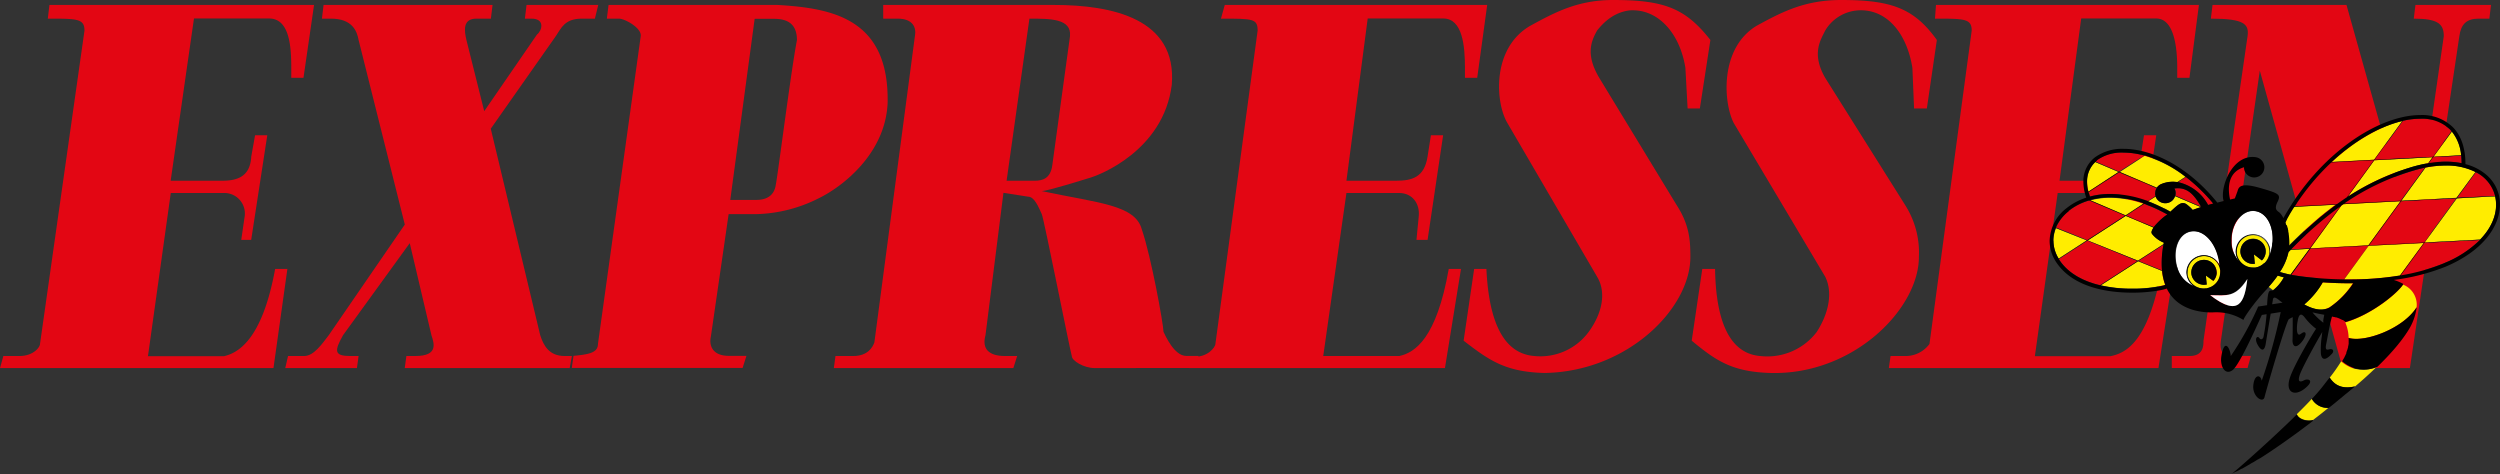 <svg id="Lager_1" data-name="Lager 1" xmlns="http://www.w3.org/2000/svg" viewBox="0 0 657.29 124.66"><rect x="0" y="0" width="657.29" height="124.66" fill="#333333" stroke="none"/><defs><style>.cls-1{fill:#e30613;}.cls-2{fill:#ffed00;}.cls-3{fill:none;}.cls-4{fill:#fff;}</style></defs><path class="cls-1" d="M106.41,96.77l.44-3.17h2.34c6,0,5-3.17,4.24-5.47l-5.7-24.2L90.19,88.13c-2.34,4.17-2.34,5.47,1.9,5.47h2.19l-.44,3.17H75l.73-3.17H80c2.48,0,4.68-3.17,6.43-5.47l20-29.09L94.28,10.51C93.84,8.06,92.53,4.9,87,4.9H84.64l.43-3.6H129.5l-.44,3.6h-3.8c-3.65,0-3.21,3.16-2.63,5.61l4.68,18.72L141.19,9.07c1.32-1,2.2-4.17-1.46-4.17H138l.44-3.6h18.85l-.88,3.6H153c-4.53,0-5.41,2.44-6.87,4.6l-17.1,24.34,13,54.29c.88,2.73,2.34,5.47,6.43,5.47h1.9l-.58,3.17Z"/><path class="cls-1" d="M384.81,89.57l2.77-18.87h3.22c.87,18.87,7.45,22.47,12.57,22.9a15.77,15.77,0,0,0,14.32-6.34c3.65-5,4.67-10.51,2.19-14.54L396.35,32.4c-3.21-5.33-4.24-19.73,6-25.63C408.92,3.17,414.91,0,424.12,0c13.44,0,19,2.16,25.57,10.51l-2.77,18H443.7l-.58-10.65c-1.46-9.22-7.31-15.7-14.76-15.12-3.22.43-6,2.16-8.48,5.32-1.32,2.45-3.22,6,.58,12.39l20.32,33.41c3.36,5.18,3.65,9.21,3.65,13.68,0,13.67-16.66,30.23-38.43,30.52C395.91,97.77,391.67,94.89,384.81,89.57Z"/><path class="cls-1" d="M157.21,90.43,168.46,9.5c.29-2.16-4.24-4.6-5.7-4.6h-3.21L160,1.3h44.43c14.47.86,29.38,3.6,28.94,25.77-.59,13.68-12.42,22.32-18.12,25.06a38.27,38.27,0,0,1-16.37,4.17h-7.31l-4.68,32.26c-.58,2.73.88,5,4.68,5h4.68l-1,3.17H150.34l.44-3.17C154.87,93.17,157.21,92.73,157.21,90.43Zm41.65-37.87c2.34,0,4.68-.86,5.11-4,.44-1.87,4.1-30.67,5.56-38,0-4.17-2.34-5.61-6-5.61h-5.12L192,52.56Z"/><path class="cls-1" d="M615.91,96.77,594.14,18.58l-10.23,71c-.44,2.73.58,4,2.77,4h5.12l-.88,3.17H571V93.6h4.68c3.65,0,3.65-2.74,3.65-4L590.92,9.5c.44-3.16-.88-4.6-9.65-4.6l.44-3.6h35.22l17.69,63.07L642.51,9.5c0-3.16-1.46-4.6-7.89-4.6l.44-3.6h19.87l-.44,3.6h-2.77c-3.22,0-4.68,1.44-5.12,4.6l-13,87.27Z"/><path class="cls-1" d="M44.87,47.52H58.31c3.8,0,7.45-.86,7.75-6.34l1-5.61h3.21l-4.23,27.5H63.43l.87-6a5.39,5.39,0,0,0-5.4-6.33h-14l-6,42.91h20C62.84,92.73,69,89,72.34,70.7h3.22L71.9,96.77H0L.88,93.6H5.12c3.65,0,5.4-2.31,5.4-3.17L22.21,8.06c0-3.16-1.9-3.16-9.64-3.16L13,1.3H82.57L79.79,20.45H76.58V17.86c0-5.62-.44-13-5.85-13H51Z"/><path class="cls-1" d="M541.48,47.52h12.86c4.24,0,7.45-.86,8.47-6.34l.88-5.61h3.22l-4.1,27.5H559.6l.88-6a5.21,5.21,0,0,0-5.12-6.33H541l-6,42.91h19.87C559.6,92.73,565,89,568.37,70.7h3.21l-4.09,26.07H496.61l.44-3.17h4.24a7.77,7.77,0,0,0,6-3.17L518.39,8.06c0-3.16-1.9-3.16-9.65-3.16L509,1.3h69.13l-2.49,19.15h-3.21V17.86c0-5.62-.88-13-5.55-13H547.18Z"/><path class="cls-1" d="M444.78,89.57l2.78-18.87h3.36c.29,18.87,6.87,22.47,11.84,22.9a16.33,16.33,0,0,0,14.9-6.34c3.22-5,4.24-10.51,2.2-14.54l-24-40.32c-2.78-5.33-3.8-19.73,6-25.63C468.46,3.17,474.45,0,484.09,0c13.16,0,19.15,2.16,25.14,10.51l-2.63,18h-3.36l-.44-10.65c-1.46-9.22-6.87-15.7-14.47-15.12a10.88,10.88,0,0,0-8.47,5.32c-1.17,2.45-3.66,6,0,12.39l21,33.41a23.23,23.23,0,0,1,3.65,13.68c0,13.67-17.24,31.1-39,30.52C455.45,97.77,451.21,94.89,444.78,89.57Z"/><path class="cls-1" d="M272,47.52c1.9,0,4.24-.43,4.68-4.18L281.32,9.5c.43-4.6-5.12-4.6-10.67-4.6l-6,42.62Zm15.79,49.25c-2.78,0-6-1.88-6-3.17-.43-1.3-7.3-36-7.89-37.3-.87-1.87-1.9-4.6-3.65-4.6l-6.43-1L259.1,88.13c-1,3.6.88,5.47,5.12,5.47h3.21l-1,3.17h-47.2l.43-3.17h4.68c3.8,0,5.12-2.31,5.55-3.6L240.54,9.5c.44-2.16-.44-4.6-4.53-4.6h-3.8V1.3h44.87c15.34,0,32.44,3.6,31,21-2.19,17.42-19.29,23.76-21.19,24.34s-11.55,3.6-13,3.6c14.91,3.16,24.56,3.6,26.31,10.07,2.48,7.21,5.7,25.06,5.7,26.93.44.87,2.78,6.34,6,6.34h3.22l-1,3.17Z"/><path class="cls-1" d="M313.55,93.73c3.8.43,6-2.44,6-3.3l11.1-82.37c0-3.16-1.17-3.16-9.64-3.16l1-3.6h69l-2.63,19.15h-3.22V17.86c0-5.62-.58-13-5.7-13H359.59L354,47.52h13c4.24,0,7.46-.86,8.33-6.34l.88-5.61h3.21l-4.09,27.5h-2.92l.58-6c.44-3.6-1.75-6.33-5.11-6.33H354L347.9,93.6h20c4.09-.87,9.79-4.61,13-22.9h3.22L379.9,96.77H312.68Z"/><path class="cls-2" d="M612.25,107.25h0l-.45,0a4.75,4.75,0,0,1-4-2.36c-1.16,1.24-2.5,2.61-3.93,4h0a1,1,0,0,0,.07.15c.71,1.34,2.9,1.73,4.17,1.36l.06,0h0l0,0c1.51-1.16,2.88-2.23,4-3.17Z"/><path class="cls-3" d="M609.58,82.5l-.37-.08h0l-1.28-.28a17.72,17.72,0,0,0,2.86,2.72l0-.5c.09-.62.16-1.08.24-1.58h0Z"/><path class="cls-3" d="M597.5,79.27c0,.09-.06.34-.12.68l2.74-.42c-.24-.16-.49-.34-.75-.55C597.45,77.43,597.63,78.55,597.5,79.27Z"/><path class="cls-2" d="M620.55,97.17h-.12a8.17,8.17,0,0,1-1-.16l-.13,0a9.16,9.16,0,0,1-3.77-2v0a46.13,46.13,0,0,1-3,4.27c1.58,2.47,3.89,3,6.68,2.31,1.53-1.3,3.53-3.06,5.61-5.08A8.89,8.89,0,0,1,620.55,97.17Z"/><path class="cls-2" d="M597.61,76.3a10.8,10.8,0,0,0,2.87-3.44h0c-.15,0-.81-.2-1.62-.45a35.07,35.07,0,0,1-2.39,3l1.14.88h0Z"/><path class="cls-2" d="M610.67,74.23a22,22,0,0,1-4.87,5.82c2.38,1.29,4.79,1.9,6.82.67a22.52,22.52,0,0,0,6-6.25h-1C615.14,74.48,612.79,74.38,610.67,74.23Z"/><path class="cls-2" d="M616.61,84.77a11,11,0,0,1,.89,4.08c4.31,1.27,14.39-2.49,17.86-8.06h0a5.66,5.66,0,0,0-3.27-5.83l-.4-.22.12.06C630.48,77,623.59,82.74,616.61,84.77Z"/><path d="M635.36,80.79h0c-3.47,5.57-13.55,9.33-17.86,8.06,0,.27,0,.53,0,.79v0c0,.13,0,.27,0,.4s0,.25,0,.38h0l-.09.46-.06.23,0,.16c-.06.22-.12.43-.19.65l-.07.18c-.06.16-.11.32-.18.49s0,.08,0,.13a.36.36,0,0,0,0,.09l-.27.6a2.12,2.12,0,0,1-.11.21,1.63,1.63,0,0,1-.11.23c0,.09-.1.18-.14.27l-.09.16-.12.21c-.09.16-.18.32-.28.47v0a9.16,9.16,0,0,0,3.77,2l.13,0c.33.07.65.12,1,.16h.12a8.89,8.89,0,0,0,4.24-.68h0c.55-.54,1.11-1.09,1.66-1.66l.14-.14.11-.12.29-.3.3-.31.15-.16c.86-.91,1.7-1.86,2.49-2.81l0,0,.44-.55.05-.06.41-.51.06-.07.41-.54,0,0c.14-.19.27-.38.41-.56l.16-.23c.08-.1.15-.21.22-.31l.23-.33c0-.07.09-.13.13-.19l.25-.39.08-.13.13-.2,0,0,.12-.2,0,0,.23-.38-.23.38A14.59,14.59,0,0,0,635.35,81h0a.06.06,0,0,1,0,0v-.13h0Z"/><path d="M612.5,99.26h0l0,0c-.43.55-.88,1.12-1.33,1.71l-.18.23-.33.42c-.44.58-1,1.23-1.61,1.93l-1.21,1.32h0a4.76,4.76,0,0,0,4,2.36l.45,0h0c1.3-1,2.34-1.89,3.07-2.49l1.09-.91.7-.56,1.54-1.27.12-.11.38-.32h0C616.39,102.22,614.08,101.73,612.5,99.26Z"/><path d="M608.1,110.47c-1.27.37-3.46,0-4.17-1.36a1,1,0,0,1-.07-.15h0l-1,1-.72.7a.8.8,0,0,0-.13.13l-.23.21-.52.5h0c-4.9,4.69-10.23,9.45-13,11.83l0,0-.35.29h0l-.28.24-.11.09-.16.13-.07.06,0,0-.09.09-.11.08-.07.06-.13.11-.06,0-.16.12c.44-.21.87-.44,1.31-.67l.11,0,1.25-.69.1,0,1.29-.73,1.44-.86.06,0q.68-.4,1.35-.84l.06,0,.38-.24.06,0,.26-.16.17-.11a.57.57,0,0,1,.13-.08l-.11.07.38-.25.16-.1,0,0,.49-.32h0l0,0h0l.53-.35.15-.1.63-.41c4-2.69,8-5.59,11.24-8.1h0Z"/><path class="cls-2" d="M602.27,65.67l-.59.6a15.31,15.31,0,0,1-2.27,5.25c.66.19,2,.54,2.82.7l5-6.8Z"/><path class="cls-2" d="M639.57,41.33l-15.33.8-6.94,9.56a64.64,64.64,0,0,1,16.2-7.59,36.42,36.42,0,0,1,4.92-1.19Z"/><path class="cls-2" d="M600.88,58.52l0,.1.09.24,0,.09.12.34h0c.1.29.19.58.27.89a.31.31,0,0,0,0,.08l.09.39a1.29,1.29,0,0,1,0,.19l.06.28.06.36a.5.5,0,0,0,0,.12l.06.49a16.61,16.61,0,0,1,.1,2.52h0c.48-.49,1-1,1.46-1.45l.15-.15,1.35-1.3a3.45,3.45,0,0,1,.28-.26l1.23-1.16.41-.37,1.13-1,.54-.48,1-.87.7-.59.88-.71c.3-.25.62-.5.93-.74l.67-.52c.54-.42,1.08-.83,1.63-1.22l-11,.57c-.22.34-.44.69-.65,1l-.45.73c0,.09-1.13,2-1.32,2.33Z"/><path class="cls-2" d="M647.07,40.84a11.47,11.47,0,0,0-2.46-6.25l-4.83,6.63Z"/><path class="cls-2" d="M631.6,31.82c-5.77,1.36-12.42,5.07-18.55,10.79L624.19,42Z"/><path class="cls-1" d="M617.06,51.84l7.05-9.71-11.18.58a62,62,0,0,0-9.59,11.53l11.07-.57C615.29,53,616.17,52.43,617.06,51.84Z"/><path class="cls-1" d="M638.56,42.89a27.29,27.29,0,0,1,4.45-.38,21.21,21.21,0,0,1,4.19.4c0-.69-.05-1.34-.12-2l-7.38.39Z"/><path class="cls-1" d="M639.65,41.23l4.89-6.72a5.14,5.14,0,0,0-.38-.42,10.67,10.67,0,0,0-7.82-2.87h-.05a20.11,20.11,0,0,0-4.54.56L624.32,42Z"/><path class="cls-1" d="M631.22,52.8l6.34-8.7c-1.2.24-2.45.56-3.76,1a63.93,63.93,0,0,0-17.5,8.51Z"/><polygon class="cls-1" points="645.81 52.14 631.27 52.9 622.82 64.51 637.33 63.76 645.81 52.14"/><path class="cls-1" d="M631.15,72.4a52.28,52.28,0,0,0,11.46-3.22A28.45,28.45,0,0,0,652,63.1l-14.57.75Z"/><path class="cls-1" d="M616.17,73.46l6.44-8.84-15.27.79-5,6.84c.89.16,2.1.35,3.58.53A100.31,100.31,0,0,0,616.17,73.46Z"/><path class="cls-1" d="M602.37,65.57l4.89-.26L614.7,55.1l.6-.83A99.89,99.89,0,0,0,602.37,65.57Z"/><path class="cls-1" d="M656,51.52a9.64,9.64,0,0,0-5.07-6.23L646,52Z"/><path class="cls-2" d="M622.74,64.61l-6.44,8.85h1.34a81.39,81.39,0,0,0,13.36-1l6.26-8.56Z"/><path class="cls-2" d="M631.15,52.9l-15,.78-.59.41-8.13,11.22,15.27-.8Z"/><path class="cls-2" d="M637.7,44.07l-6.35,8.72L645.88,52l5-6.8A17,17,0,0,0,643,43.52,28,28,0,0,0,637.7,44.07Z"/><path class="cls-2" d="M656,51.61l-10.09.53-8.48,11.61L652.05,63c2.9-3,4.24-6.28,4.23-9.23A9.65,9.65,0,0,0,656,51.61Z"/><path class="cls-2" d="M562.13,68.66,552.29,75a36.19,36.19,0,0,0,8.28.88,35.58,35.58,0,0,0,8.1-.83L569,75h0l.27-.09h0a14.12,14.12,0,0,1-.84-3.69Z"/><path class="cls-1" d="M557.17,45.28l-8,5.24c.09.37.21.75.34,1.14a20.93,20.93,0,0,1,5.39-.68,28.48,28.48,0,0,1,9.86,1.89l2-1.32a2.41,2.41,0,0,1-.12-.66,2.64,2.64,0,0,1,.37-1.42Z"/><path class="cls-1" d="M563.73,40.89a20.41,20.41,0,0,0-5.4-.78,11.16,11.16,0,0,0-7,2,5,5,0,0,0-.42.37l6.2,2.64Z"/><path class="cls-1" d="M580.55,53.89l1.35-.37h0c-.82-1-1.65-1.91-2.49-2.78l-.19-.19-.64-.64-.36-.35-.56-.53-.47-.43-.49-.43-.6-.51-.38-.32c-.33-.28-.67-.54-1-.8l-2.09,1.36A11.84,11.84,0,0,1,580.55,53.89Z"/><path class="cls-1" d="M577.52,53.83l1.21.52c-1.87-3.2-3.66-5.24-7-4.8a2.65,2.65,0,0,1,.23,1.9Z"/><path class="cls-2" d="M567.07,49.39a2.6,2.6,0,0,1,1.26-1,7.82,7.82,0,0,1,4.14-.48l2.15-1.39a32,32,0,0,0-10.76-5.55l-6.59,4.29Z"/><path class="cls-2" d="M557.05,45.23l-6.17-2.63a6.92,6.92,0,0,0-2.13,5.19,11.15,11.15,0,0,0,.35,2.63Z"/><path class="cls-2" d="M575.2,53.93a10.47,10.47,0,0,1,1.35,1.27c.66-.26,1.4-.51,2.16-.75l-6.81-2.9a2.65,2.65,0,0,1-2.47,1.88,2.68,2.68,0,0,1-2.63-1.78l-2,1.27,1.1.43.25.11.94.41.49.23.54.26c.32.15.64.32,1,.49l.08,0c.47.25.94.51,1.42.79C572.6,53.87,573.68,52.62,575.2,53.93Z"/><path class="cls-2" d="M554.86,52a19.74,19.74,0,0,0-5.32.7l9.36,4,4.75-3.08A27,27,0,0,0,554.86,52Z"/><path class="cls-2" d="M558.91,56.75l-10,6.47,13.21,5.33,6.75-4.36c0-.13,0-.26.07-.39a7.51,7.51,0,0,1-3.17-2.37c-.23-.32-.07-.86.46-1.6Z"/><path class="cls-2" d="M540.55,60a8.91,8.91,0,0,0-.67,3.36A9,9,0,0,0,541.26,68l7.43-4.8Z"/><path class="cls-1" d="M548.81,63.28l-7.5,4.85.24.38C543.93,72,547.91,74,552.15,75L562,68.62Z"/><path class="cls-1" d="M558.8,56.7l-9.43-4a15.32,15.32,0,0,0-5.45,2.78,11.22,11.22,0,0,0-3.33,4.34l8.21,3.32Z"/><path class="cls-1" d="M562.23,68.6l6.19,2.5a25.39,25.39,0,0,1,.42-6.78Z"/><path class="cls-1" d="M569.26,56.07l-.09,0-.09-.05h0l-.77-.41-.15-.07-.58-.29-.21-.1-.51-.24-.24-.11-.49-.21-.24-.11-.48-.2-.24-.1-.5-.19-.2-.08-.7-.25L559,56.68l7.28,3.07a17.71,17.71,0,0,1,3-2.93l.52-.44Z"/><path class="cls-4" d="M575,72.22a4.18,4.18,0,0,1-.05-.61,4.55,4.55,0,0,1,8.69-1.8,13.25,13.25,0,0,0-.51-2.69c-1.23-4.25-4.37-7-7.45-6.15s-4.44,5.06-3.22,9.32a7.31,7.31,0,0,0,4.35,4.93A4.44,4.44,0,0,1,575,72.22Z"/><path class="cls-4" d="M592.69,55.49c-3.19-.26-6.06,3.41-5.93,7.85a7.63,7.63,0,0,0,2,5.43,4.31,4.31,0,0,1-.9-2.67,4.55,4.55,0,0,1,9-.61c0,.21,0,.42,0,.63a4.06,4.06,0,0,1-.15,1.1,11.43,11.43,0,0,0,.74-3.42C597.85,59.39,595.88,55.74,592.69,55.49Z"/><path class="cls-2" d="M582.72,74.42a4.24,4.24,0,0,0,1.07-2.8,5.65,5.65,0,0,0,0-.59c0-.17-.07-.34-.11-.5a4.28,4.28,0,0,0-4.79-3.14,4.27,4.27,0,0,0-3.73,4.22,4,4,0,0,0,0,.59,4.36,4.36,0,0,0,4.9,3.64h0a4,4,0,0,0,.48-.09A4.28,4.28,0,0,0,582.72,74.42Zm-2.78-2,0,.26.24,2.08h0l-.28,0a3.32,3.32,0,0,1-3.74-2.73.13.13,0,0,1,0-.06A3.28,3.28,0,0,1,579,68.36a3.33,3.33,0,0,1,3.76,2.8,3.23,3.23,0,0,1,0,.76,3.28,3.28,0,0,1-.88,1.93Z"/><path class="cls-2" d="M592.38,61.84A4.33,4.33,0,0,0,588,66.1a3.9,3.9,0,0,0,0,.59,4.26,4.26,0,0,0,1.75,2.87,4.32,4.32,0,0,0,2.54.81,4.17,4.17,0,0,0,.61,0,4.28,4.28,0,0,0,2.38-1.13,4.22,4.22,0,0,0,1.36-3.08,4,4,0,0,0-.05-.6A4.3,4.3,0,0,0,592.38,61.84Zm2.3,6.63-2.08-1.6.23,2.48a3.33,3.33,0,0,1-3.76-2.8,3.33,3.33,0,1,1,5.61,1.92Z"/><path d="M653.51,45.8a13.63,13.63,0,0,0-5.3-2.65v0c0-4.33-1.21-7.58-3.33-9.73a11.63,11.63,0,0,0-8.54-3.17c-10.88,0-26.48,10-36,27.1a5.07,5.07,0,0,0-1-1.45c-.69-.51-1.49-.89-.53-2.84s.3-2.23-4.58-3.64-5.62-.44-5.94.82l-.71,1.92c-.21.06-.65.16-1.26.3-.75-3.42-.36-7.3,3.68-8.49a2.16,2.16,0,0,0,0,.35,2.68,2.68,0,1,0,3-3h0c-6-.8-9.43,7.81-8.38,11.53l-1.65.42c-8-9.88-17.51-14.13-24.64-14.14a12.22,12.22,0,0,0-7.58,2.27,7.93,7.93,0,0,0-3,6.42,12.8,12.8,0,0,0,.76,4.15,16.11,16.11,0,0,0-5.21,2.78,11.17,11.17,0,0,0-4.42,8.59,10.14,10.14,0,0,0,1.85,5.77c4.34,6.32,13,7.83,19.85,7.84a41.56,41.56,0,0,0,6.23-.45c.84-.12,1.55-.27,2.12-.41.29-.08.54-.15.75-.23,3,6.24,10.38,6.36,12.34,6.26a13.56,13.56,0,0,1,7.82,2c.14-.74,3.23-5.06,5.93-7.87.23-.26.46-.51.68-.77a35.07,35.07,0,0,0,2.39-3c.81.25,1.47.41,1.62.45h0a10.8,10.8,0,0,1-2.87,3.44h0c-1,0-1.31-.27-1.54,3.87l-2.34.36a79.32,79.32,0,0,1-7.2,13c-.16-2.05-1.7-4.88-2.48.08-.41,2.64,1,5.16,3,3.59s7.34-13.9,7.65-14.47l1.24-.19a48,48,0,0,1-.79,5.85c-.05.53-.62,1.12-1.12.41s-1.42.07-.39,1.86,1.78,1.43,2.06-.27c.18-1.11.84-5.13,1.32-8l2.64-.42a142,142,0,0,1-5,18.07c-.21-1.51-1.84-1.93-2.2,1.09s2.53,4.94,2.94,3.21,5.69-20,6.41-20.49a7,7,0,0,1,1-.53c0,2,0,5.25-.06,6.08,0,1.56.86,2.33,2.42.44s1.24-3.27-.17-2.16-1.09-2.18-.95-3,.44-3.21,1.91-1.3a15.8,15.8,0,0,0,3,3c-.73,1-5.74,9.36-6.89,12.87-1.28,3.91,1.23,5,3.94,2.82s.79-2.69-.18-2.17-1.87.64-1.13-1.52c.58-1.69,4-8,5.88-11.16l-.14,1.24a22.35,22.35,0,0,0-.22,4.51c.22,1.52,1.08,2,3-.14.55-.73.08-1.3-.81-1.06-.66.19-1.12.19-.79-1.4.23-1.09.9-5.15,1.52-7.22h0l.49.12.12,0,.35.1.16,0,.29.1.17.06.27.11.17.07.25.12.17.08.24.14.07,0,.09,0,.25.17.13.08.35.29c7-2,13.87-7.78,15.21-10l-.12-.06a13.52,13.52,0,0,0-2.43-1A55.27,55.27,0,0,0,643,70.11c9.77-4.12,14.28-10.6,14.29-16.35A10.2,10.2,0,0,0,653.51,45.8Zm-77.8,1.53.38.32.6.51.49.43.47.43.56.53.36.35.64.64.19.19c.84.87,1.67,1.79,2.49,2.78h0l-1.35.37a11.84,11.84,0,0,0-7.93-6l2.09-1.36C575,46.79,575.38,47.05,575.71,47.33ZM572,50.71a2.54,2.54,0,0,0-.31-1.16c3.37-.44,5.16,1.6,7,4.8l-1.21-.52-5.59-2.38A2.55,2.55,0,0,0,572,50.71Zm2.61-4.24-2.15,1.39a7.82,7.82,0,0,0-4.14.48,2.6,2.6,0,0,0-1.26,1l-9.8-4.18,6.59-4.29A32,32,0,0,1,574.62,46.47Zm-8,4.42a2.41,2.41,0,0,0,.12.66l-2,1.32A28.48,28.48,0,0,0,554.86,51a20.93,20.93,0,0,0-5.39.68c-.13-.39-.25-.77-.34-1.14l8-5.24L567,49.47A2.64,2.64,0,0,0,566.65,50.89Zm-.88,10.54a7.51,7.51,0,0,0,3.17,2.37c0,.13-.05.26-.07.39l-6.75,4.36-13.21-5.33,10-6.47,7.32,3.08C565.7,60.57,565.54,61.11,565.77,61.43Zm2.65,9.67-6.19-2.5,6.61-4.28A25.39,25.39,0,0,0,568.42,71.1Zm0,0h0l-.12,0Zm-9.52-14.5-9.36-4a19.74,19.74,0,0,1,5.32-.7,27,27,0,0,1,8.79,1.57Zm-7.52-14.48a11.16,11.16,0,0,1,7-2,20.41,20.41,0,0,1,5.4.78l-6.57,4.28L551,42.53A5,5,0,0,1,551.38,42.16Zm-.5.44,6.17,2.63-7.95,5.19a11.15,11.15,0,0,1-.35-2.63A6.92,6.92,0,0,1,550.88,42.6Zm-7,12.91a15.32,15.32,0,0,1,5.45-2.78l9.43,4-10,6.47-8.21-3.32A11.22,11.22,0,0,1,543.92,55.51Zm-4,7.8a8.91,8.91,0,0,1,.67-3.36l8.14,3.29L541.26,68A9,9,0,0,1,539.88,63.31Zm1.67,5.2-.24-.38,7.5-4.85L562,68.62,552.15,75C547.91,74,543.93,72,541.55,68.51Zm27.72,6.39L569,75h0l-.31.09a35.58,35.58,0,0,1-8.1.83,36.19,36.19,0,0,1-8.28-.88l9.84-6.37,6.3,2.55a14.12,14.12,0,0,0,.84,3.69Zm0-18.08a17.71,17.71,0,0,0-3,2.93L559,56.68l4.76-3.07.7.25.2.08.5.19.24.1.48.2.24.11.49.21.24.11.51.24.21.1.58.29.15.07.77.41h0l.09.05.66.36Zm1.31-1.14c-.48-.28-1-.54-1.42-.79l-.08,0c-.33-.17-.65-.34-1-.49l-.54-.26-.49-.23-.94-.41-.25-.11-1.1-.43,2-1.27a2.68,2.68,0,0,0,2.63,1.78,2.65,2.65,0,0,0,2.47-1.88l6.81,2.9c-.76.24-1.5.49-2.16.75a10.47,10.47,0,0,0-1.35-1.27C573.68,52.62,572.6,53.87,570.62,55.68Zm1.8,14.61c-1.22-4.26.15-8.45,3.22-9.32s6.22,1.9,7.45,6.15a13.25,13.25,0,0,1,.51,2.69,4.52,4.52,0,0,0-4.14-2.67,4.6,4.6,0,0,0-4.55,4.47,4.18,4.18,0,0,0,.05.61,4.44,4.44,0,0,0,1.81,3A7.31,7.31,0,0,1,572.42,70.29Zm7.64,5.55h0a4.35,4.35,0,0,1-4.9-3.64,4,4,0,0,1,0-.59,4.39,4.39,0,0,1,4.34-4.27,4.32,4.32,0,0,1,4.18,3.19c0,.16.08.33.11.5a5.65,5.65,0,0,1,0,.59,4.3,4.3,0,0,1-3.25,4.13A4,4,0,0,1,580.06,75.84Zm1.05,1.77c4.59.1,6.63.56,9.78-4.26C590.13,79.41,588.74,83.5,581.11,77.61Zm14.24-8.41A4.28,4.28,0,0,1,593,70.33a4.17,4.17,0,0,1-.61,0,4.32,4.32,0,0,1-2.54-.81,4.26,4.26,0,0,1-1.75-2.87,3.9,3.9,0,0,1,0-.59,4.34,4.34,0,0,1,8.63-.58,4,4,0,0,1,.05.6A4.22,4.22,0,0,1,595.35,69.2Zm2.15-5.4a11.43,11.43,0,0,1-.74,3.42,4.06,4.06,0,0,0,.15-1.1c0-.21,0-.42,0-.63a4.51,4.51,0,0,0-4.49-3.85,4.52,4.52,0,0,0-4.55,4.46,4.31,4.31,0,0,0,.9,2.67,7.63,7.63,0,0,1-2-5.43c-.13-4.44,2.74-8.11,5.93-7.85S597.85,59.39,597.5,63.8ZM597.38,80c.06-.34.1-.59.12-.68.13-.72,0-1.84,1.87-.29.26.21.51.39.75.55ZM656,51.52,646,52l4.93-6.74A9.64,9.64,0,0,1,656,51.52Zm-5.16-6.28-5,6.8-14.53.75,6.35-8.72a28,28,0,0,1,5.31-.55A17,17,0,0,1,650.85,45.24Zm-35.3,8.85.59-.41,15-.78-8.46,11.61-15.27.8Zm-8.29,11.22-4.89.26a99.89,99.89,0,0,1,12.93-11.3h0l-.61.83ZM633.8,45.06c1.31-.4,2.56-.72,3.76-1l-6.34,8.7-14.92.77A63.93,63.93,0,0,1,633.8,45.06Zm-16.5,6.63,6.94-9.56,15.33-.8-1.15,1.58a36.42,36.42,0,0,0-4.92,1.19A64.64,64.64,0,0,0,617.3,51.69Zm14,1.21,14.54-.76-8.48,11.61-14.51.76Zm15.93-10a21.21,21.21,0,0,0-4.19-.4,27.29,27.29,0,0,0-4.45.38l1.14-1.56,7.38-.39C647.15,41.57,647.19,42.22,647.2,42.91Zm-.13-2.07-7.29.38,4.83-6.63A11.47,11.47,0,0,1,647.07,40.84Zm-10.78-9.62h.05a10.67,10.67,0,0,1,7.82,2.87,5.14,5.14,0,0,1,.38.42l-4.89,6.72L624.32,42l7.43-10.24A20.11,20.11,0,0,1,636.29,31.22Zm-4.69.6L624.19,42l-11.14.58C619.18,36.89,625.83,33.18,631.6,31.82ZM612.93,42.71l11.18-.58-7.05,9.71c-.89.59-1.77,1.2-2.65,1.83l-11.07.57A62,62,0,0,1,612.93,42.71ZM601.42,57.4l0,0c.18-.32.37-.64.56-1l.16-.28.45-.73c.21-.35.43-.7.65-1l11-.57c-.55.39-1.09.8-1.63,1.22l-.67.52c-.31.24-.63.49-.93.74l-.88.71-.7.59-1,.87-.54.48-1.13,1-.41.37-1.23,1.16a3.45,3.45,0,0,0-.28.26L603.51,63l-.15.15c-.49.48-1,1-1.46,1.45h0a16.61,16.61,0,0,0-.1-2.52l-.06-.49a.5.5,0,0,1,0-.12l-.06-.36-.06-.28a1.29,1.29,0,0,0,0-.19l-.09-.39a.31.31,0,0,1,0-.08c-.08-.31-.17-.6-.27-.89h0L601,59l0-.09-.09-.24,0-.1,0-.08Zm-2,14.12a15.31,15.31,0,0,0,2.27-5.25l.59-.6,4.92-.25-5,6.8C601.4,72.06,600.07,71.71,599.41,71.52Zm3,.73,5-6.84,15.27-.79-6.44,8.84A100.31,100.31,0,0,1,606,72.78C604.48,72.6,603.27,72.41,602.38,72.25Zm8.42,12.1,0,.5a17.72,17.72,0,0,1-2.86-2.72l1.28.28h0l.37.08,1.45.27h0C611,83.27,610.89,83.73,610.8,84.35Zm1.82-3.63c-2,1.23-4.44.62-6.82-.67a22,22,0,0,0,4.87-5.82c2.12.15,4.47.25,7,.25h1A22.52,22.52,0,0,1,612.62,80.72Zm5-7.25H616.3l6.44-8.85,14.52-.75L631,72.42A81.39,81.39,0,0,1,617.64,73.47Zm25-4.29a52.28,52.28,0,0,1-11.46,3.22l6.23-8.55L652,63.1A28.45,28.45,0,0,1,642.61,69.18ZM652.05,63l-14.59.76,8.48-11.61L656,51.61a9.65,9.65,0,0,1,.25,2.15C656.29,56.71,655,60,652.05,63Z"/><path d="M582.75,71.16a3.33,3.33,0,0,0-3.76-2.8,3.28,3.28,0,0,0-2.83,3.71.13.13,0,0,0,0,.06,3.32,3.32,0,0,0,3.74,2.73l.28,0h0L580,72.72l0-.26,1.94,1.39a3.28,3.28,0,0,0,.88-1.93A3.23,3.23,0,0,0,582.75,71.16Z"/><path d="M591.91,62.86a3.29,3.29,0,0,0-2.84,3.69,3.33,3.33,0,0,0,3.76,2.8l-.23-2.48,2.08,1.6a3.28,3.28,0,0,0-2.77-5.61Z"/><path class="cls-4" d="M581.11,77.61c7.63,5.89,9,1.8,9.78-4.26C587.74,78.17,585.7,77.71,581.11,77.61Z"/></svg>